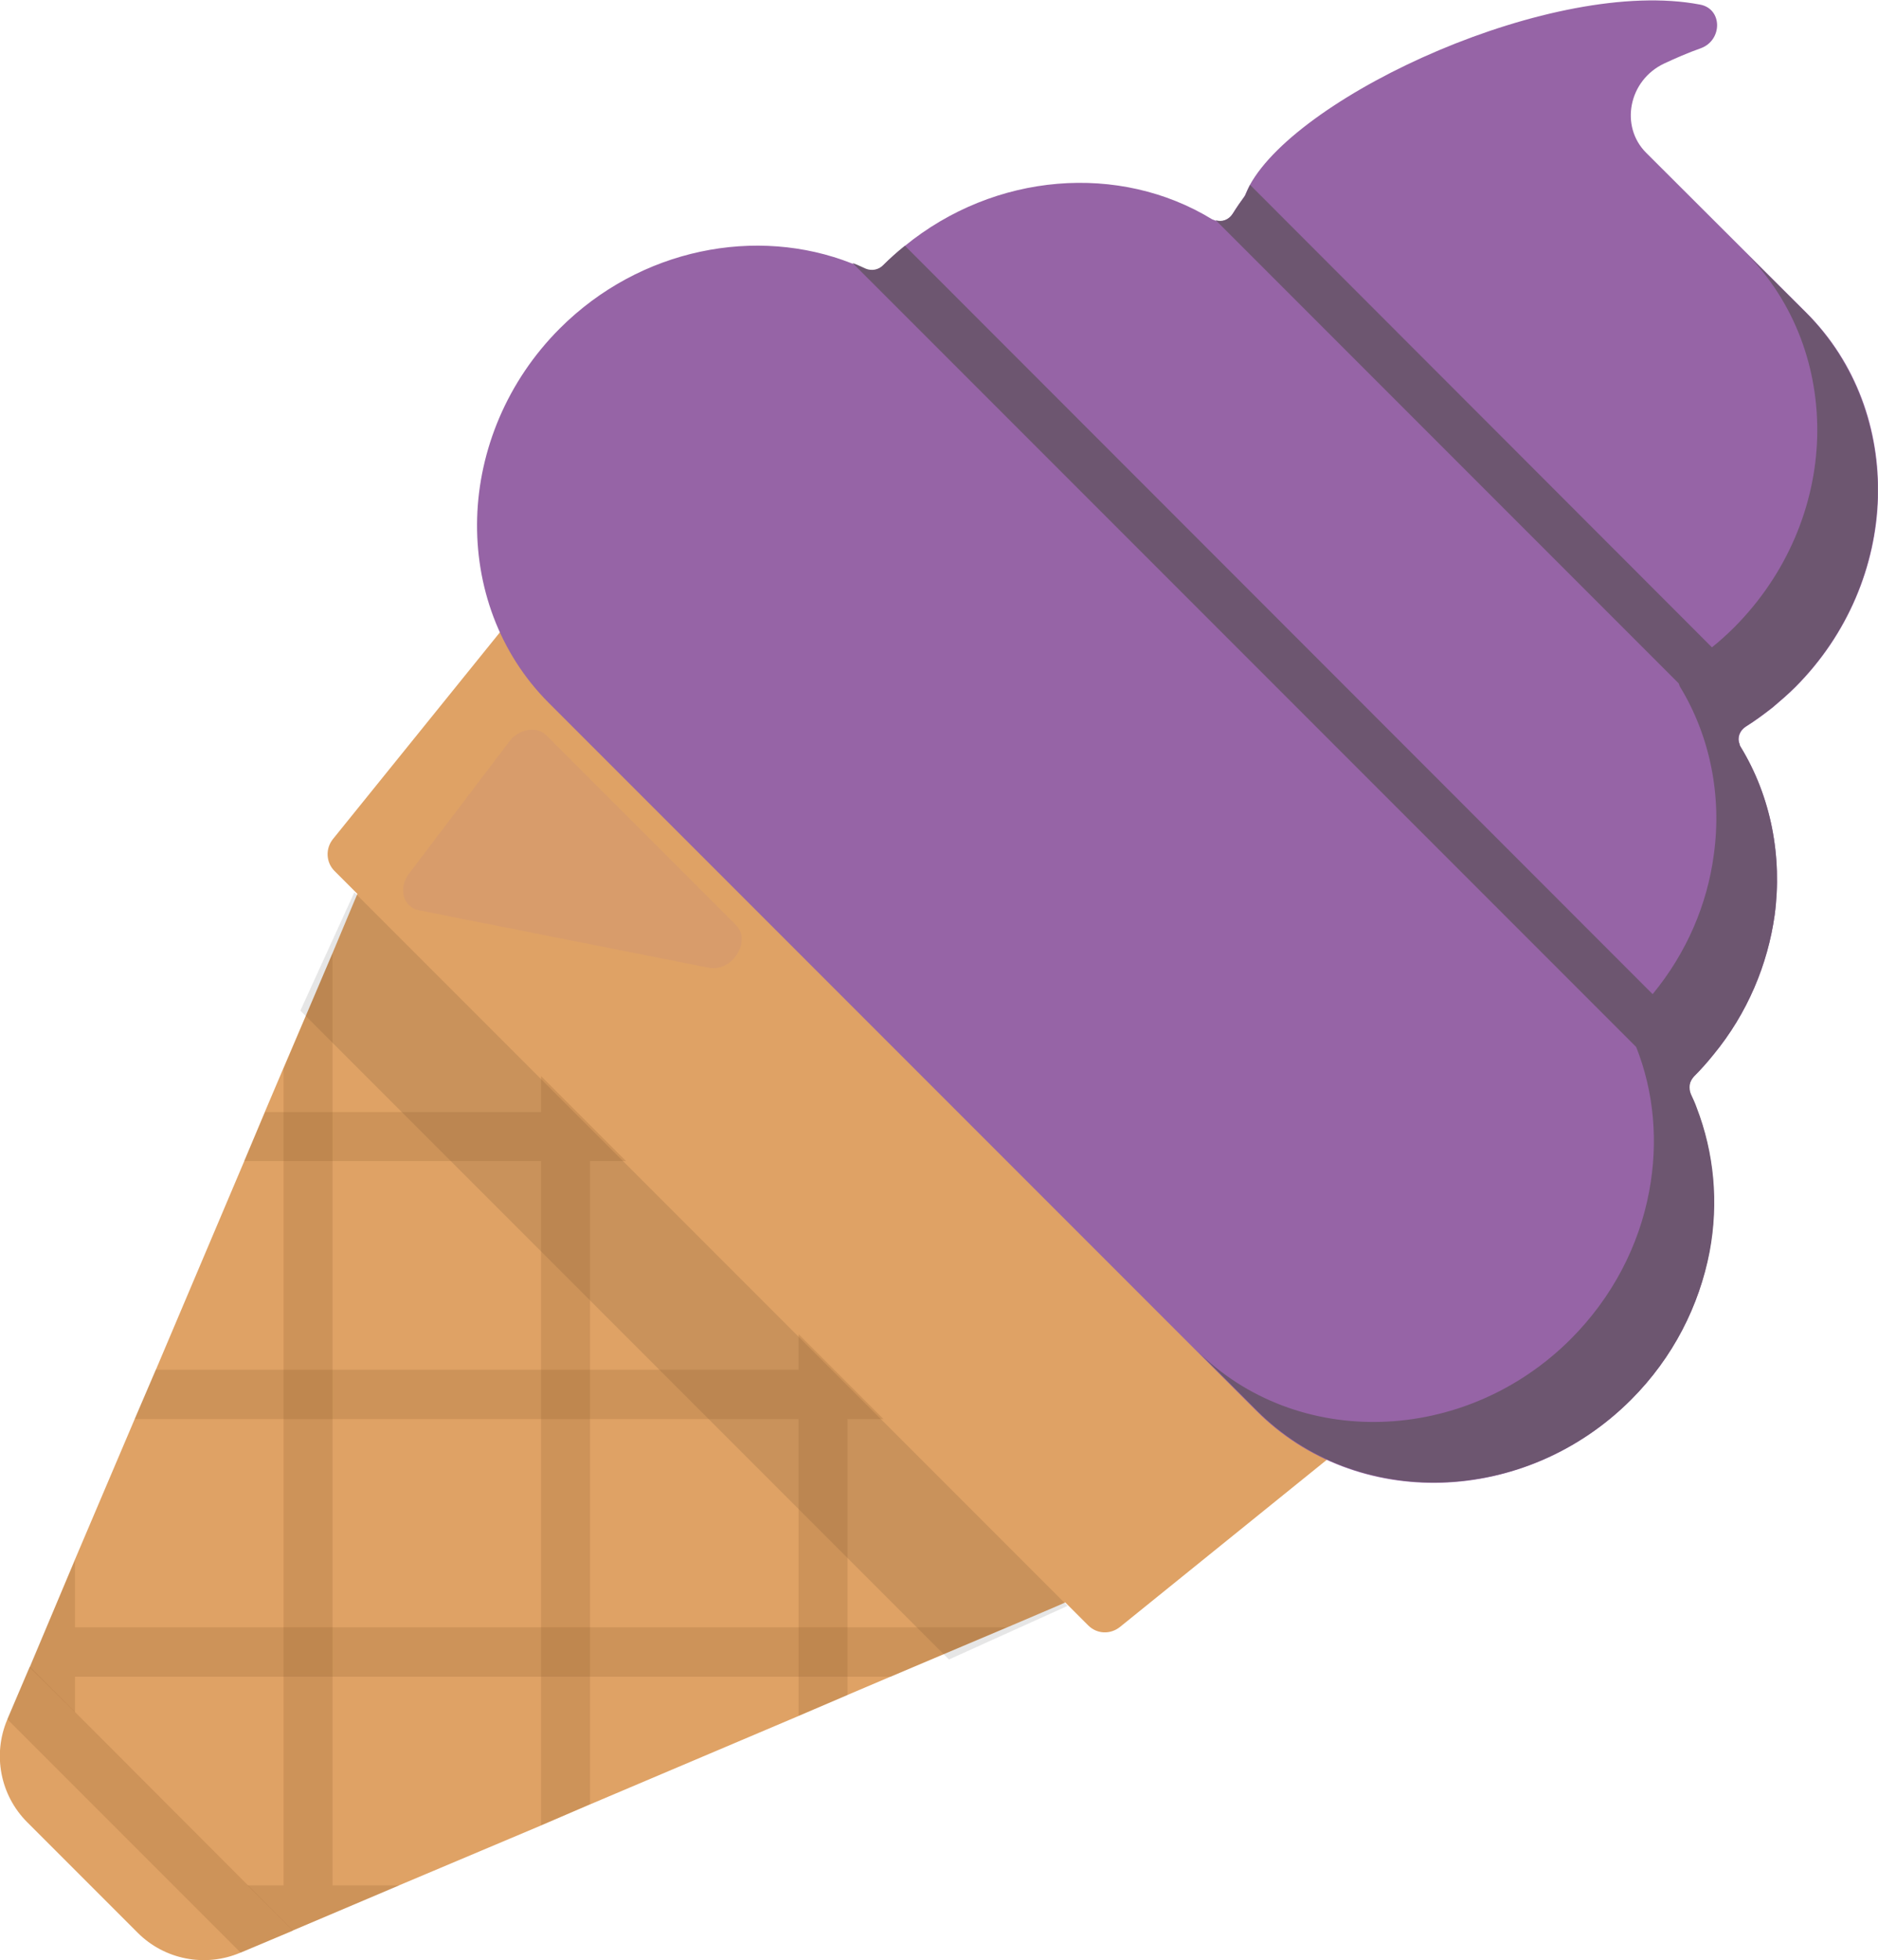 <?xml version="1.0" encoding="iso-8859-1"?>
<!-- Generator: Adobe Illustrator 24.0.2, SVG Export Plug-In . SVG Version: 6.00 Build 0)  -->
<svg version="1.1" id="_x35_" xmlns="http://www.w3.org/2000/svg" xmlns:xlink="http://www.w3.org/1999/xlink" x="0px" y="0px"
	 viewBox="0 0 490.8 512" style="enable-background:new 0 0 490.8 512;" xml:space="preserve">
<style type="text/css">
	.st0{fill:#DFA265;}
	.st1{opacity:0.1;fill:#040000;}
	.st2{opacity:0.2;fill:#89552B;}
	.st3{opacity:0.1;fill:#9664A6;}
	.st4{fill:#9664A6;}
	.st5{fill:#6D5670;}
</style>
<g>
	<path class="st0" d="M148.4,143.2l-61.4,76c-2,2.5-1.8,6.1,0.4,8.3l6,6l-1.1,2.6L86.9,249L82,260.5L74,279.2l-4.8,11.3l-5.4,12.9
		l-23.1,54.5l-5.5,12.8l-15.7,36.9L7.8,435.5l-0.1,0.1l-5.8,13.6c-3.9,9.2-1.8,19.8,5.2,26.8l28.9,28.9c7,7,17.6,9.1,26.8,5.2
		l13.6-5.7l0.1-0.1l27.8-11.8l37-15.6l12.8-5.5l54.5-23.1l12.8-5.5l11.3-4.8l18.7-7.9l11.6-4.9l12.9-5.5l2.5-1.1l6,6
		c2.3,2.3,5.8,2.4,8.3,0.4l76-61.4L148.4,143.2z"/>
	<polygon class="st1" points="279,419.5 248,433.5 78.5,264 92.6,233.1 	"/>
	<g>
		<polygon class="st2" points="221.5,442.8 208.7,448.2 208.7,370.7 154.2,370.7 141.4,370.7 86.9,370.7 74.1,370.7 35.2,370.7 
			40.7,357.8 74.1,357.8 86.9,357.8 141.4,357.8 208.7,357.8 208.7,348.5 230.9,370.7 221.5,370.7 		"/>
		<polygon class="st2" points="263.1,425.1 251.5,430 232.8,438 221.5,438 141.4,438 86.9,438 74.1,438 19.6,438 19.6,447.3 
			7.7,435.5 19.6,407.6 19.6,425.1 74.1,425.1 86.9,425.1 141.4,425.1 221.5,425.1 		"/>
		<polygon class="st2" points="104.4,492.5 76.5,504.3 64.7,492.5 74.1,492.5 74.1,357.8 74.1,303.3 74.1,290.5 74.1,279.2 
			82,260.5 86.9,249 86.9,290.5 86.9,303.3 86.9,357.8 86.9,370.7 86.9,425.1 86.9,438 86.9,492.5 		"/>
		<polygon class="st2" points="154.2,471.3 141.4,476.8 141.4,357.8 141.4,303.3 86.9,303.3 74.1,303.3 63.8,303.3 69.3,290.5 
			74.1,290.5 86.9,290.5 141.4,290.5 141.4,281.1 163.6,303.3 154.2,303.3 154.2,357.8 154.2,370.7 154.2,425.1 		"/>
		<polygon class="st2" points="76.6,504.3 76.5,504.3 62.9,510.1 1.9,449.1 7.7,435.5 7.8,435.4 		"/>
	</g>
	<path class="st3" d="M106.9,228.2l26.2-34.5c2.6-3.4,7.2-4.1,9.7-1.6l49.5,49.5c4.2,4.2-0.9,12.4-7.1,11.2l-75.7-15
		C105.3,237,104,232,106.9,228.2z"/>
	<path class="st4" d="M446.7,327c2.4-12.8,1.2-25.8-3.4-37.7c-0.5-1.2-1-2.4-1.5-3.6c-0.7-1.5-0.3-3.2,0.9-4.5l0,0
		c1.8-1.8,3.5-3.7,5.1-5.7c8.9-10.8,14.2-23.6,16-36.5c2-15.2-0.9-30.8-8.9-43.9c-0.1-0.2-0.3-0.5-0.3-0.8c-0.6-1.6,0.1-3.5,1.7-4.5
		c2.4-1.5,4.7-3.2,7-5c2-1.7,4-3.4,5.9-5.3c13.8-13.8,21.1-31.8,21.6-49.5c0.5-17.7-5.6-35.2-18.7-48.3L430.3,40
		c0,0-0.1-0.1-0.1-0.1c-6.9-6.9-4.6-18.9,4.7-23.3c3-1.4,6.2-2.8,9.6-4c5.7-2.1,5.7-10.3-0.2-11.4c-38.1-7.3-104.7,23.4-117.7,47.2
		c-0.5,0.9-0.9,1.9-1.3,2.8c-1.1,1.5-2.2,3.1-3.2,4.7c-1,1.6-2.9,2.3-4.5,1.7c-0.3-0.1-0.5-0.2-0.8-0.3c-24.2-14.8-56.8-12.3-80.4,7
		c-2,1.6-3.9,3.3-5.7,5.1l0,0c-1.2,1.2-3,1.6-4.5,0.9c-1.2-0.6-2.4-1.1-3.6-1.5c-24.8-9.8-55.3-4-76.3,17
		c-13.8,13.8-21.1,31.8-21.6,49.5c-0.5,17.7,5.7,35.3,18.7,48.3l185,185c26.1,26.1,70.1,24.8,97.8-2.9
		C437.3,354.6,444.1,341,446.7,327z"/>
	<path class="st5" d="M456.2,189.8c2.4-1.5,4.7-3.2,7-5c2-1.7,4-3.4,5.9-5.3c13.8-13.8,21.1-31.8,21.6-49.5
		c0.5-17.7-5.7-35.2-18.7-48.3L456.2,66c13,13,19.2,30.6,18.7,48.3c-0.5,17.7-7.8,35.6-21.6,49.5c-1.9,1.9-3.9,3.7-5.9,5.3l0,0
		L326.7,48.3c-0.5,1-0.9,1.9-1.3,2.8c-1.1,1.5-2.2,3.1-3.2,4.7c-1,1.6-2.9,2.3-4.5,1.7l121,121l0,0c0.1,0.3,0.2,0.5,0.3,0.8
		c8,13.1,11,28.7,8.9,43.9c-1.7,13-7.1,25.7-16,36.5L236.5,64.2c-2,1.6-3.9,3.3-5.7,5.1c0,0,0,0,0,0c-1.2,1.2-3,1.5-4.5,0.9
		c-1.2-0.5-2.3-1.1-3.5-1.5l204.8,204.8c4.7,11.8,5.8,24.9,3.4,37.7c-2.6,14-9.5,27.6-20.5,38.6c-27.7,27.7-71.7,29-97.8,2.9
		l15.8,15.8c26.1,26.1,70.1,24.8,97.8-2.9c11-11,17.8-24.6,20.5-38.6c2.4-12.8,1.2-25.8-3.4-37.7c-0.4-1.2-1-2.4-1.5-3.5
		c-0.3-0.7-0.4-1.6-0.3-2.4c0.1-0.8,0.5-1.5,1.1-2.2c0,0,0,0,0,0c1.8-1.8,3.5-3.7,5.1-5.7c8.9-10.8,14.2-23.6,16-36.5
		c2-15.2-0.9-30.8-8.9-43.9c-0.1-0.2-0.3-0.5-0.3-0.8C453.9,192.7,454.6,190.8,456.2,189.8z"/>
</g>
</svg>
